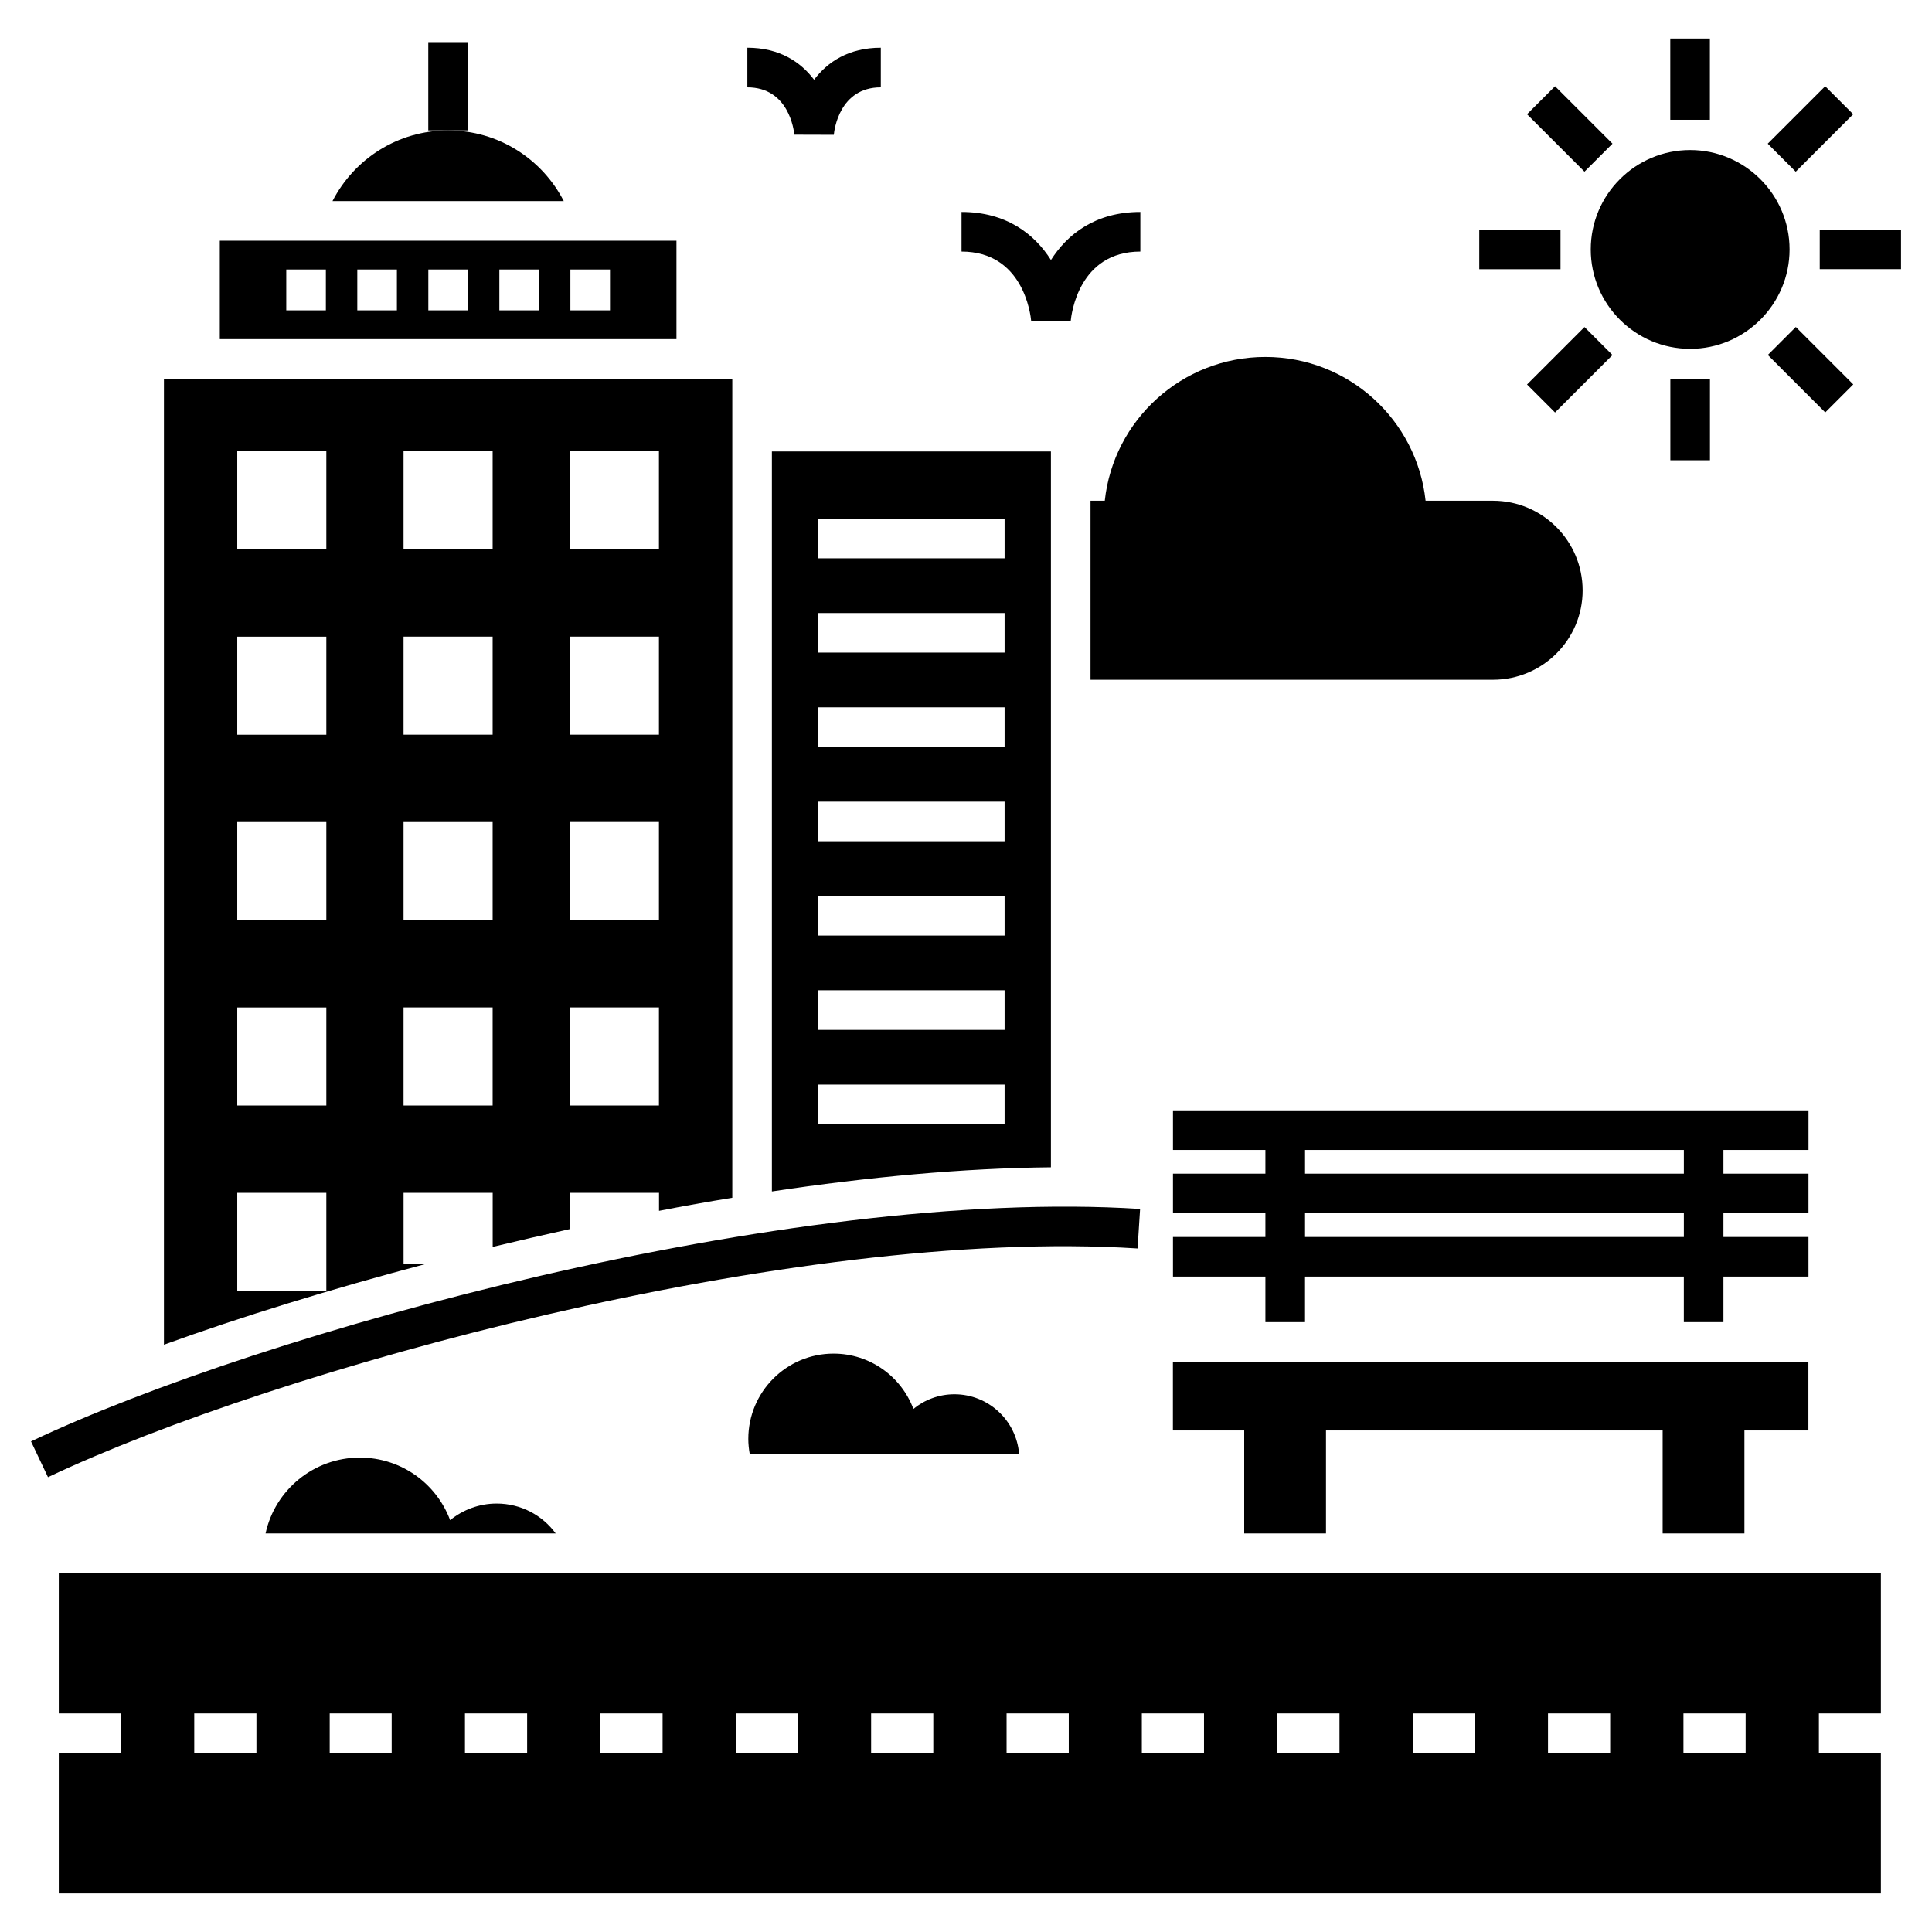 <?xml version="1.0" encoding="UTF-8"?>
<!-- Uploaded to: ICON Repo, www.iconrepo.com, Generator: ICON Repo Mixer Tools -->
<svg fill="#000000" width="800px" height="800px" version="1.1" viewBox="144 144 512 512" xmlns="http://www.w3.org/2000/svg">
 <g>
  <path d="m159.58 598.08h16.48v10.496h-16.48v37.207h482.87v-37.207h-16.426v-10.496h16.426v-37.207h-482.87zm430.55 0h16.48v10.496h-16.48zm-35.895 0h16.477v10.496h-16.477zm-35.844 0h16.48v10.496h-16.48zm-35.898 0h16.48v10.496h-16.48zm-35.895 0h16.477v10.496h-16.477zm-35.844 0h16.48v10.496h-16.48zm-35.898 0h16.48v10.496h-16.48zm-35.844 0h16.426v10.496h-16.426zm-35.895 0h16.48v10.496h-16.48zm-35.898 0h16.48v10.496h-16.48zm-35.844 0h16.426v10.496h-16.426zm-35.895 0h16.48v10.496h-16.48z"/>
  <path d="m445.47 474.86 0.668-10.477c-93.055-5.91-232.89 32.656-293.92 61.605l4.5 9.48c60.016-28.469 197.27-66.441 288.75-60.609z"/>
  <path d="m262.76 178.56c-13.383 0-24.93 7.609-30.648 18.734h61.297c-5.719-11.125-17.266-18.734-30.648-18.734z"/>
  <path d="m257.5 155.16h10.496v23.391h-10.496z"/>
  <path d="m250.95 478.9v-18.789h23.617v14.328c6.769-1.625 13.594-3.203 20.465-4.723v-9.605h23.617v4.777c6.453-1.258 12.961-2.414 19.418-3.465v-217.06h-150.62v256c20.414-7.398 44.242-14.746 69.641-21.465zm44.066-215.32h23.609v25.988h-23.609zm0 49.133h23.609v25.988h-23.609zm0 49.133h23.609v25.988h-23.609zm0 49.137h23.609v25.988h-23.609zm-44.07-147.4h23.609v25.988h-23.609zm0 49.133h23.609v25.988h-23.609zm0 49.133h23.609v25.988h-23.609zm-20.465 124.26h-23.605v-25.992h23.605zm0-49.133h-23.605v-25.988h23.605zm0-49.133h-23.605v-25.988h23.605zm0-49.133h-23.605v-25.988h23.605zm0-49.137h-23.605v-25.988h23.605zm20.465 121.41h23.609v25.988h-23.609z"/>
  <path d="m323.27 207.79h-121.02v26.082h121.02zm-92.91 18.457h-10.496v-10.828h10.496zm18.824 0h-10.496v-10.828h10.496zm18.824 0h-10.496v-10.828h10.496zm18.824 0h-10.496v-10.828h10.496zm18.824 0h-10.496v-10.828h10.496z"/>
  <path d="m348.56 459.75c25.504-3.832 50.695-6.191 73.945-6.402v-189.71h-73.945zm12.281-178.29h49.387v10.496h-49.391zm0 24.996h49.387v10.496h-49.391zm0 24.996h49.387v10.496h-49.391zm0 24.996h49.387v10.496h-49.391zm0 24.992h49.387v10.496h-49.391zm0 24.996h49.387v10.496h-49.391zm0 24.996h49.387v10.496h-49.391z"/>
  <path d="m606.29 550.38v-27.289h16.953v-18.211h-168.41v18.211h18.895v27.289h21.672v-27.289h89.219v27.289z"/>
  <path d="m623.27 448.75v-10.496h-168.42v10.496h24.496v6.285h-24.496v10.496h24.496v6.285h-24.496v10.496h24.496v12.066h10.496v-12.066h100.39v12.066h10.496v-12.066h22.535v-10.496h-22.535v-6.285h22.535v-10.496h-22.535v-6.285zm-33.031 23.066h-100.39v-6.285h100.39zm0-16.781h-100.39v-6.285h100.39z"/>
  <path d="m433 276.7v47.441h106.64c13.172 0 23.773-10.652 23.773-23.668 0-13.121-10.652-23.773-23.773-23.773h-17.844c-2.309-21.41-20.414-38.102-42.457-38.102-22.094 0-40.254 16.691-42.562 38.102z"/>
  <path d="m591.91 236.45c14.484 0 26.344-11.809 26.344-26.344 0-14.535-11.859-26.344-26.344-26.344-14.535 0-26.344 11.809-26.344 26.344 0 14.535 11.809 26.344 26.344 26.344z"/>
  <path d="m586.64 154.21h10.496v21.531h-10.496z"/>
  <path d="m556.1 166.85 15.227 15.223-7.422 7.422-15.227-15.223z"/>
  <path d="m536.02 204.85h21.531v10.496h-21.531z"/>
  <path d="m556.1 253.32-7.422-7.422 15.227-15.227 7.422 7.422z"/>
  <path d="m586.66 244.44h10.496v21.531h-10.496z"/>
  <path d="m619.91 230.65 15.223 15.227-7.422 7.422-15.223-15.227z"/>
  <path d="m626.25 204.83h21.535v10.496h-21.535z"/>
  <path d="m627.69 166.85 7.422 7.422-15.227 15.227-7.422-7.422z"/>
  <path d="m417.28 229.12 10.461 0.023c0.176-1.891 2.148-18.473 18.465-18.473v-10.496c-11.906 0-19.336 5.871-23.691 12.727-4.356-6.856-11.793-12.727-23.699-12.727v10.496c16.324 0 18.297 16.582 18.465 18.449z"/>
  <path d="m354.51 179.69 10.461 0.031c0.121-1.289 1.496-12.578 12.453-12.578v-10.496c-8.508 0-14.129 3.769-17.68 8.48-3.555-4.711-9.184-8.48-17.688-8.48v10.496c10.957 0 12.332 11.293 12.453 12.547z"/>
  <path d="m263.29 546.86c-3.621-9.707-12.965-16.582-23.93-16.582-12.227 0-22.516 8.605-24.98 20.102h76.883c-3.516-4.828-9.238-7.926-15.641-7.926-4.672 0-8.973 1.676-12.332 4.406z"/>
  <path d="m386.06 517.38c-3.207-8.559-11.473-14.656-21.164-14.656-12.461 0-22.586 10.125-22.586 22.609 0 1.344 0.141 2.652 0.367 3.934h71.391c-0.734-8.824-8.125-15.77-17.137-15.77-4.121 0-7.93 1.473-10.871 3.883z"/>
 </g>
</svg>